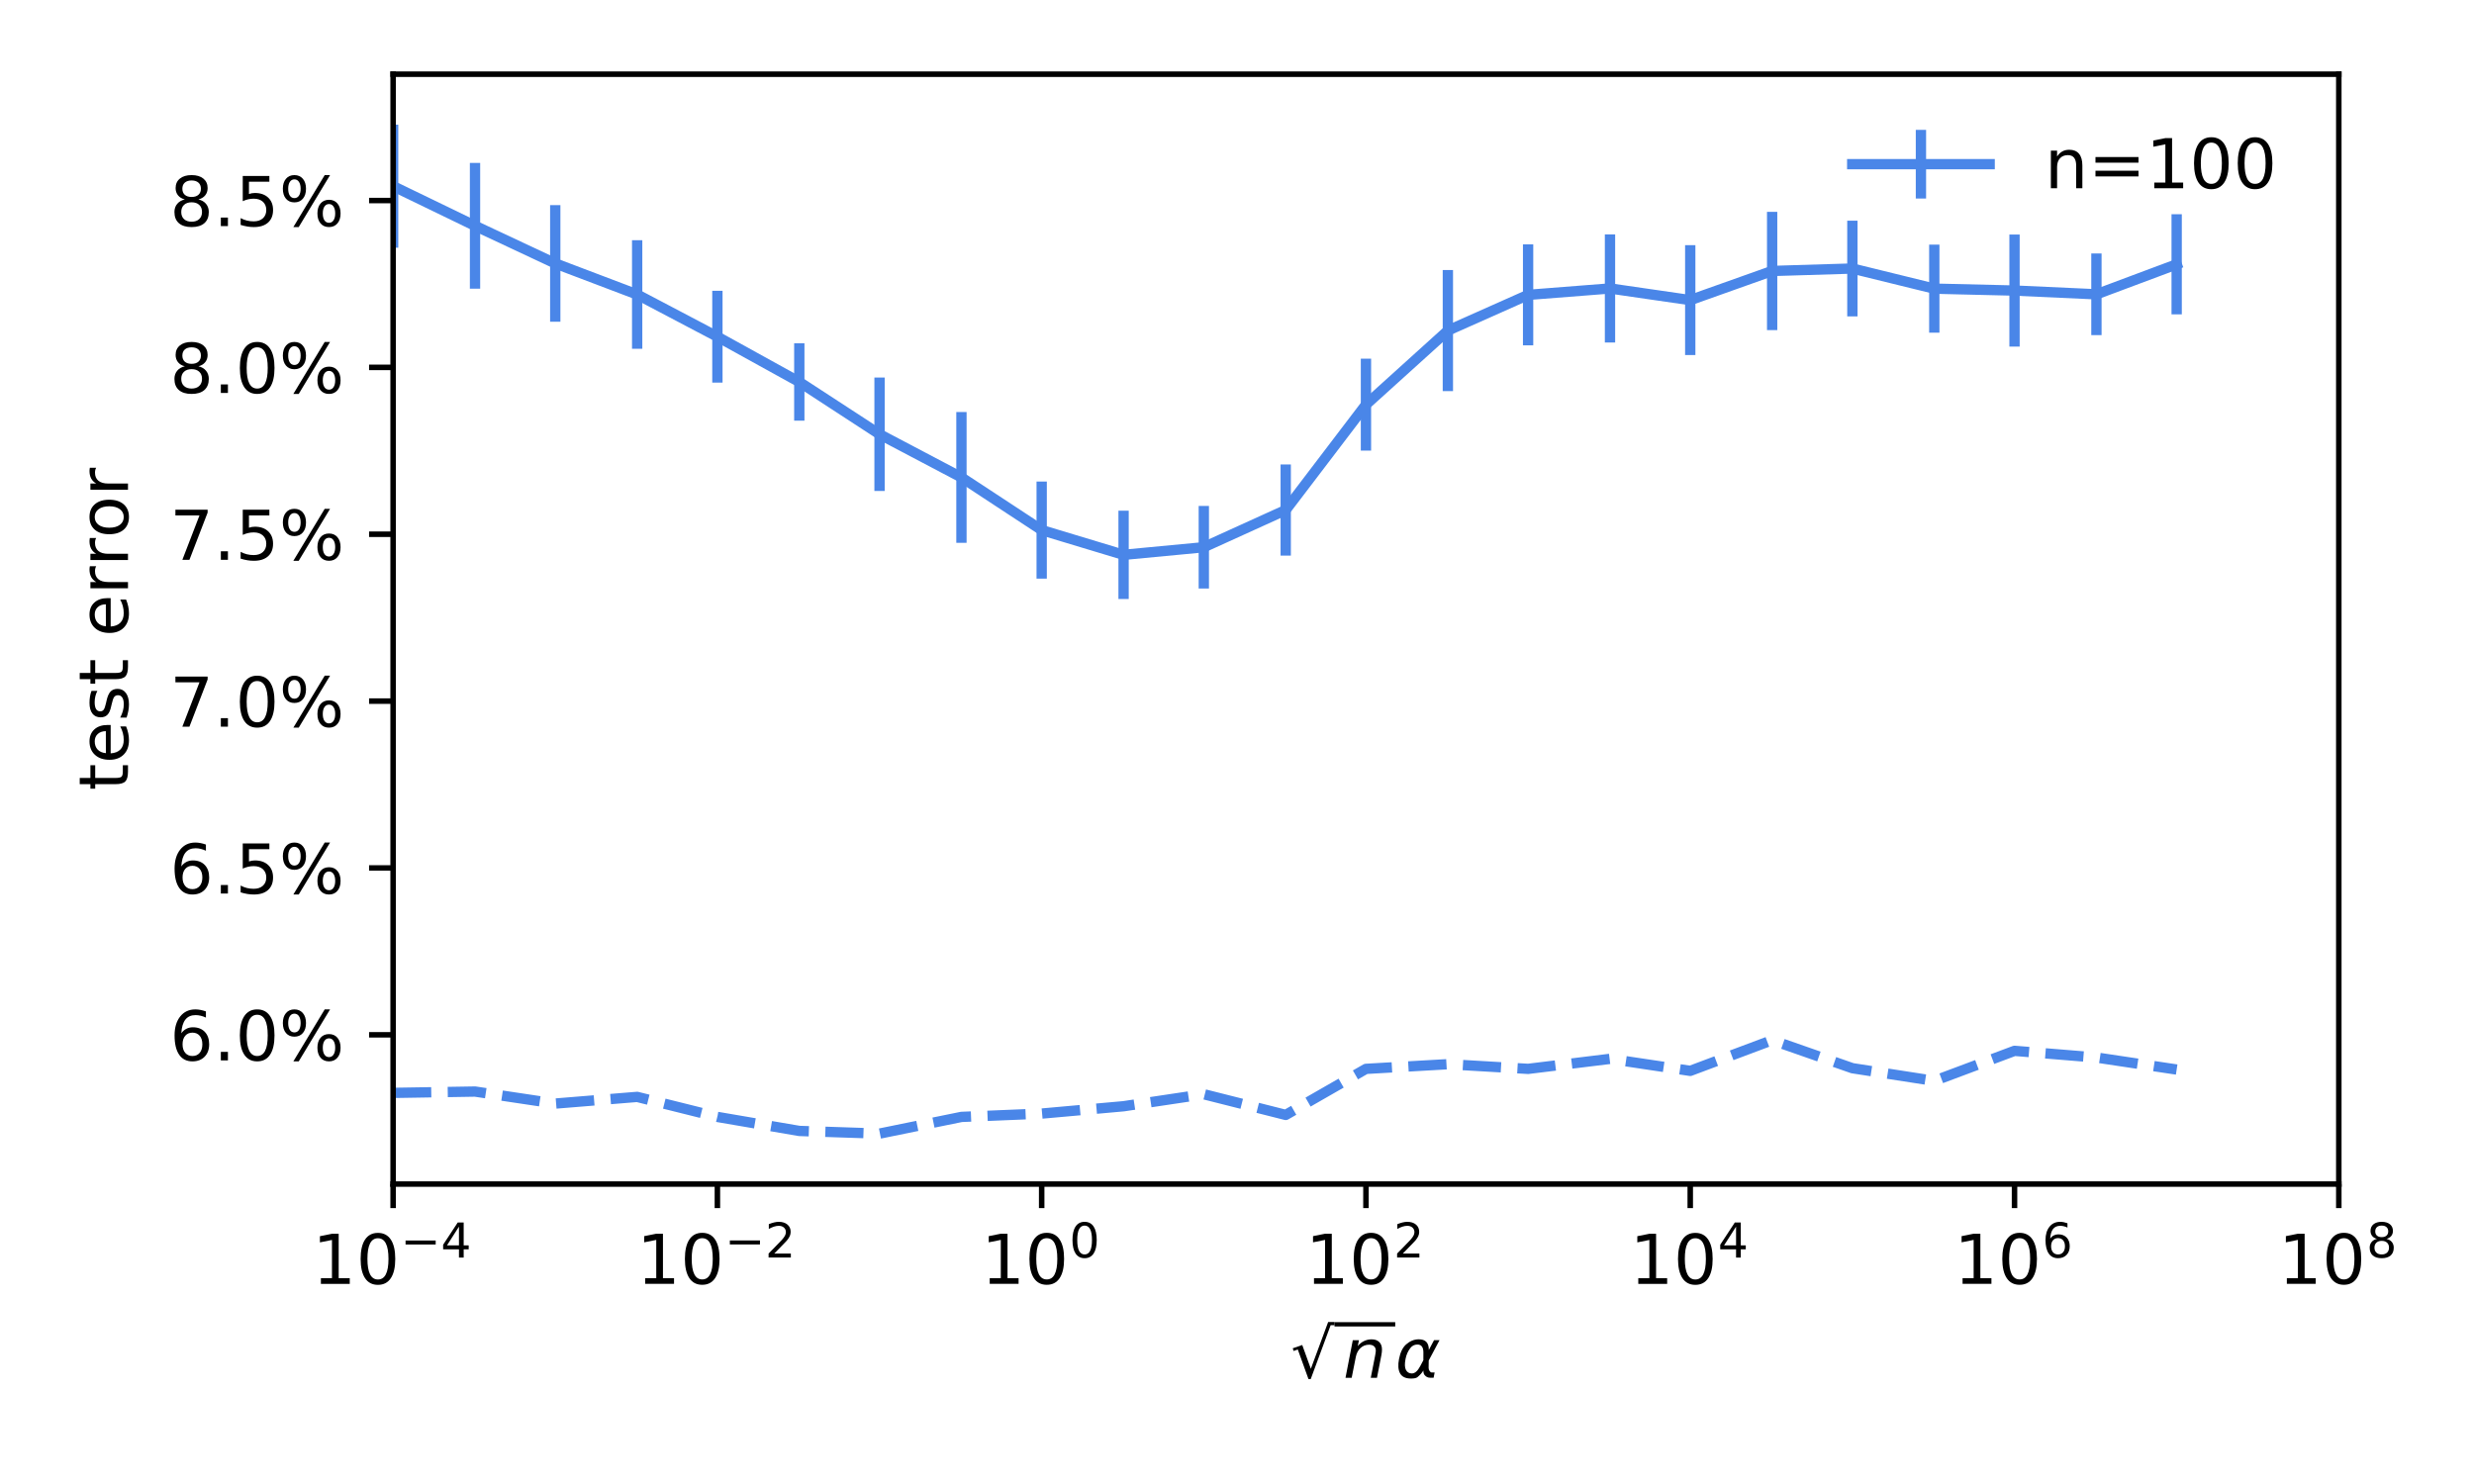 <?xml version="1.0"?>
 <!-- Created with matplotlib (https://matplotlib.org/) -->
<svg height="216" version="1.1" viewBox="0 0 360 216" width="360" xmlns="http://www.w3.org/2000/svg" xmlns:xlink="http://www.w3.org/1999/xlink"> <defs> <style type="text/css">
*{stroke-linecap:butt;stroke-linejoin:round;white-space:pre;} </style> </defs> <g id="figure_1"> <g id="patch_1"> <path d="M 0 216 L 360 216 L 360 0 L 0 0 z
" style="fill:#ffffff;"></path> </g> <g id="axes_1"> <g id="patch_2"> <path d="M 57.204 172.342 L 340.327 172.342 L 340.327 10.8 L 57.204 10.8 z
" style="fill:#ffffff;"></path> </g> <g id="matplotlib.axis_1"> <g id="xtick_1"> <g id="line2d_1"> <defs> <path d="M 0 0 L 0 3.5 " id="maf6646925d" style="stroke:#000000;stroke-width:0.8;"></path> </defs> <g> <use style="stroke:#000000;stroke-width:0.8;" x="57.204" xlink:href="#maf6646925d" y="172.342"></use> </g> </g> <g id="text_1">  <defs> <path d="M 12.406 8.297 L 28.516 8.297 L 28.516 63.922 L 10.984 60.406 L 10.984 69.391 L 28.422 72.906 L 38.281 72.906 L 38.281 8.297 L 54.391 8.297 L 54.391 0 L 12.406 0 z
" id="DejaVuSans-49"></path> <path d="M 31.781 66.406 Q 24.172 66.406 20.328 58.906 Q 16.5 51.422 16.5 36.375 Q 16.5 21.391 20.328 13.891 Q 24.172 6.391 31.781 6.391 Q 39.453 6.391 43.281 13.891 Q 47.125 21.391 47.125 36.375 Q 47.125 51.422 43.281 58.906 Q 39.453 66.406 31.781 66.406 z
M 31.781 74.219 Q 44.047 74.219 50.516 64.516 Q 56.984 54.828 56.984 36.375 Q 56.984 17.969 50.516 8.266 Q 44.047 -1.422 31.781 -1.422 Q 19.531 -1.422 13.062 8.266 Q 6.594 17.969 6.594 36.375 Q 6.594 54.828 13.062 64.516 Q 19.531 74.219 31.781 74.219 z
" id="DejaVuSans-48"></path> <path d="M 10.594 35.5 L 73.188 35.5 L 73.188 27.203 L 10.594 27.203 z
" id="DejaVuSans-8722"></path> <path d="M 37.797 64.312 L 12.891 25.391 L 37.797 25.391 z
M 35.203 72.906 L 47.609 72.906 L 47.609 25.391 L 58.016 25.391 L 58.016 17.188 L 47.609 17.188 L 47.609 0 L 37.797 0 L 37.797 17.188 L 4.891 17.188 L 4.891 26.703 z
" id="DejaVuSans-52"></path> </defs> <g transform="translate(45.454 186.94)scale(0.1 -0.1)"> <use transform="translate(0 0.684)" xlink:href="#DejaVuSans-49"></use> <use transform="translate(63.623 0.684)" xlink:href="#DejaVuSans-48"></use> <use transform="translate(128.203 38.966)scale(0.7)" xlink:href="#DejaVuSans-8722"></use> <use transform="translate(186.855 38.966)scale(0.7)" xlink:href="#DejaVuSans-52"></use> </g> </g> </g> <g id="xtick_2"> <g id="line2d_2"> <g> <use style="stroke:#000000;stroke-width:0.8;" x="104.391" xlink:href="#maf6646925d" y="172.342"></use> </g> </g> <g id="text_2">  <defs> <path d="M 19.188 8.297 L 53.609 8.297 L 53.609 0 L 7.328 0 L 7.328 8.297 Q 12.938 14.109 22.625 23.891 Q 32.328 33.688 34.812 36.531 Q 39.547 41.844 41.422 45.531 Q 43.312 49.219 43.312 52.781 Q 43.312 58.594 39.234 62.25 Q 35.156 65.922 28.609 65.922 Q 23.969 65.922 18.812 64.312 Q 13.672 62.703 7.812 59.422 L 7.812 69.391 Q 13.766 71.781 18.938 73 Q 24.125 74.219 28.422 74.219 Q 39.75 74.219 46.484 68.547 Q 53.219 62.891 53.219 53.422 Q 53.219 48.922 51.531 44.891 Q 49.859 40.875 45.406 35.406 Q 44.188 33.984 37.641 27.219 Q 31.109 20.453 19.188 8.297 z
" id="DejaVuSans-50"></path> </defs> <g transform="translate(92.641 186.94)scale(0.1 -0.1)"> <use transform="translate(0 0.766)" xlink:href="#DejaVuSans-49"></use> <use transform="translate(63.623 0.766)" xlink:href="#DejaVuSans-48"></use> <use transform="translate(128.203 39.047)scale(0.7)" xlink:href="#DejaVuSans-8722"></use> <use transform="translate(186.855 39.047)scale(0.7)" xlink:href="#DejaVuSans-50"></use> </g> </g> </g> <g id="xtick_3"> <g id="line2d_3"> <g> <use style="stroke:#000000;stroke-width:0.8;" x="151.578" xlink:href="#maf6646925d" y="172.342"></use> </g> </g> <g id="text_3">  <g transform="translate(142.778 186.94)scale(0.1 -0.1)"> <use transform="translate(0 0.766)" xlink:href="#DejaVuSans-49"></use> <use transform="translate(63.623 0.766)" xlink:href="#DejaVuSans-48"></use> <use transform="translate(128.203 39.047)scale(0.7)" xlink:href="#DejaVuSans-48"></use> </g> </g> </g> <g id="xtick_4"> <g id="line2d_4"> <g> <use style="stroke:#000000;stroke-width:0.8;" x="198.765" xlink:href="#maf6646925d" y="172.342"></use> </g> </g> <g id="text_4">  <g transform="translate(189.965 186.94)scale(0.1 -0.1)"> <use transform="translate(0 0.766)" xlink:href="#DejaVuSans-49"></use> <use transform="translate(63.623 0.766)" xlink:href="#DejaVuSans-48"></use> <use transform="translate(128.203 39.047)scale(0.7)" xlink:href="#DejaVuSans-50"></use> </g> </g> </g> <g id="xtick_5"> <g id="line2d_5"> <g> <use style="stroke:#000000;stroke-width:0.8;" x="245.953" xlink:href="#maf6646925d" y="172.342"></use> </g> </g> <g id="text_5">  <g transform="translate(237.153 186.94)scale(0.1 -0.1)"> <use transform="translate(0 0.684)" xlink:href="#DejaVuSans-49"></use> <use transform="translate(63.623 0.684)" xlink:href="#DejaVuSans-48"></use> <use transform="translate(128.203 38.966)scale(0.7)" xlink:href="#DejaVuSans-52"></use> </g> </g> </g> <g id="xtick_6"> <g id="line2d_6"> <g> <use style="stroke:#000000;stroke-width:0.8;" x="293.14" xlink:href="#maf6646925d" y="172.342"></use> </g> </g> <g id="text_6">  <defs> <path d="M 33.016 40.375 Q 26.375 40.375 22.484 35.828 Q 18.609 31.297 18.609 23.391 Q 18.609 15.531 22.484 10.953 Q 26.375 6.391 33.016 6.391 Q 39.656 6.391 43.531 10.953 Q 47.406 15.531 47.406 23.391 Q 47.406 31.297 43.531 35.828 Q 39.656 40.375 33.016 40.375 z
M 52.594 71.297 L 52.594 62.312 Q 48.875 64.062 45.094 64.984 Q 41.312 65.922 37.594 65.922 Q 27.828 65.922 22.672 59.328 Q 17.531 52.734 16.797 39.406 Q 19.672 43.656 24.016 45.922 Q 28.375 48.188 33.594 48.188 Q 44.578 48.188 50.953 41.516 Q 57.328 34.859 57.328 23.391 Q 57.328 12.156 50.688 5.359 Q 44.047 -1.422 33.016 -1.422 Q 20.359 -1.422 13.672 8.266 Q 6.984 17.969 6.984 36.375 Q 6.984 53.656 15.188 63.938 Q 23.391 74.219 37.203 74.219 Q 40.922 74.219 44.703 73.484 Q 48.484 72.75 52.594 71.297 z
" id="DejaVuSans-54"></path> </defs> <g transform="translate(284.34 186.94)scale(0.1 -0.1)"> <use transform="translate(0 0.766)" xlink:href="#DejaVuSans-49"></use> <use transform="translate(63.623 0.766)" xlink:href="#DejaVuSans-48"></use> <use transform="translate(128.203 39.047)scale(0.7)" xlink:href="#DejaVuSans-54"></use> </g> </g> </g> <g id="xtick_7"> <g id="line2d_7"> <g> <use style="stroke:#000000;stroke-width:0.8;" x="340.327" xlink:href="#maf6646925d" y="172.342"></use> </g> </g> <g id="text_7">  <defs> <path d="M 31.781 34.625 Q 24.75 34.625 20.719 30.859 Q 16.703 27.094 16.703 20.516 Q 16.703 13.922 20.719 10.156 Q 24.75 6.391 31.781 6.391 Q 38.812 6.391 42.859 10.172 Q 46.922 13.969 46.922 20.516 Q 46.922 27.094 42.891 30.859 Q 38.875 34.625 31.781 34.625 z
M 21.922 38.812 Q 15.578 40.375 12.031 44.719 Q 8.5 49.078 8.5 55.328 Q 8.5 64.062 14.719 69.141 Q 20.953 74.219 31.781 74.219 Q 42.672 74.219 48.875 69.141 Q 55.078 64.062 55.078 55.328 Q 55.078 49.078 51.531 44.719 Q 48 40.375 41.703 38.812 Q 48.828 37.156 52.797 32.312 Q 56.781 27.484 56.781 20.516 Q 56.781 9.906 50.312 4.234 Q 43.844 -1.422 31.781 -1.422 Q 19.734 -1.422 13.25 4.234 Q 6.781 9.906 6.781 20.516 Q 6.781 27.484 10.781 32.312 Q 14.797 37.156 21.922 38.812 z
M 18.312 54.391 Q 18.312 48.734 21.844 45.562 Q 25.391 42.391 31.781 42.391 Q 38.141 42.391 41.719 45.562 Q 45.312 48.734 45.312 54.391 Q 45.312 60.062 41.719 63.234 Q 38.141 66.406 31.781 66.406 Q 25.391 66.406 21.844 63.234 Q 18.312 60.062 18.312 54.391 z
" id="DejaVuSans-56"></path> </defs> <g transform="translate(331.527 186.94)scale(0.1 -0.1)"> <use transform="translate(0 0.766)" xlink:href="#DejaVuSans-49"></use> <use transform="translate(63.623 0.766)" xlink:href="#DejaVuSans-48"></use> <use transform="translate(128.203 39.047)scale(0.7)" xlink:href="#DejaVuSans-56"></use> </g> </g> </g> <g id="text_8">  <defs> <path d="M 54.5 81.109 L 63.719 81.109 L 63.719 76.422 L 58.109 76.422 L 29.109 -2 L 25.875 -2 L 10.297 41.109 L 4.203 38.922 L 2.984 42.828 L 16.797 47.609 L 29.297 12.984 z
" id="DejaVuSans-8730"></path> <path d="M 55.719 33.016 L 49.312 0 L 40.281 0 L 46.688 32.672 Q 47.125 34.969 47.359 36.719 Q 47.609 38.484 47.609 39.5 Q 47.609 43.609 45.016 45.891 Q 42.438 48.188 37.797 48.188 Q 30.562 48.188 25.344 43.375 Q 20.125 38.578 18.5 30.328 L 12.5 0 L 3.516 0 L 14.109 54.688 L 23.094 54.688 L 21.297 46.094 Q 25.047 50.828 30.312 53.406 Q 35.594 56 41.406 56 Q 48.641 56 52.609 52.094 Q 56.594 48.188 56.594 41.109 Q 56.594 39.359 56.375 37.359 Q 56.156 35.359 55.719 33.016 z
" id="DejaVuSans-Oblique-110"></path> <path d="M 40.922 25.438 L 40.969 36.719 Q 41.016 48.25 32.328 48.297 Q 25.828 48.344 21.781 42.922 Q 16.703 36.234 14.984 27.297 Q 12.891 16.547 15.531 11.422 Q 18.266 6.203 24.172 6.203 Q 30.719 6.203 36.234 16.609 z
M 33.844 55.906 Q 49.078 56.156 48.875 40.375 Q 48.875 40.375 56.5 54.688 L 64.5 54.688 L 48.734 25.047 L 48.578 14.359 Q 48.578 11.969 49.906 9.969 Q 51.422 7.625 52.984 7.625 L 57.328 7.625 L 55.859 0 L 50.438 0 Q 45.844 0 42.531 4.109 Q 40.969 6.156 40.922 10.453 Q 37.75 5.219 32.281 0.781 Q 29.688 -1.266 22.703 -1.219 Q 11.281 -1.125 7.125 6.203 Q 2.875 13.812 5.516 27.297 Q 8.344 41.797 15.766 48.391 Q 24.125 55.766 33.844 55.906 z
" id="DejaVuSans-Oblique-945"></path> </defs> <g transform="translate(187.815 200.619)scale(0.1 -0.1)"> <use transform="translate(0 0.891)" xlink:href="#DejaVuSans-8730"></use> <use transform="translate(76.221 0.75)" xlink:href="#DejaVuSans-Oblique-110"></use> <use transform="translate(152.1 0.891)" xlink:href="#DejaVuSans-Oblique-945"></use> <path d="M 63.721 75.5 L 63.721 81.75 L 152.1 81.75 L 152.1 75.5 L 63.721 75.5 z
"></path> </g> </g> </g> <g id="matplotlib.axis_2"> <g id="ytick_1"> <g id="line2d_8"> <defs> <path d="M 0 0 L -3.5 0 " id="me381491d53" style="stroke:#000000;stroke-width:0.8;"></path> </defs> <g> <use style="stroke:#000000;stroke-width:0.8;" x="57.204" xlink:href="#me381491d53" y="150.621"></use> </g> </g> <g id="text_9">  <defs> <path d="M 10.688 12.406 L 21 12.406 L 21 0 L 10.688 0 z
" id="DejaVuSans-46"></path> <path d="M 72.703 32.078 Q 68.453 32.078 66.031 28.469 Q 63.625 24.859 63.625 18.406 Q 63.625 12.062 66.031 8.422 Q 68.453 4.781 72.703 4.781 Q 76.859 4.781 79.266 8.422 Q 81.688 12.062 81.688 18.406 Q 81.688 24.812 79.266 28.438 Q 76.859 32.078 72.703 32.078 z
M 72.703 38.281 Q 80.422 38.281 84.953 32.906 Q 89.5 27.547 89.5 18.406 Q 89.5 9.281 84.938 3.922 Q 80.375 -1.422 72.703 -1.422 Q 64.891 -1.422 60.344 3.922 Q 55.812 9.281 55.812 18.406 Q 55.812 27.594 60.375 32.938 Q 64.938 38.281 72.703 38.281 z
M 22.312 68.016 Q 18.109 68.016 15.688 64.375 Q 13.281 60.75 13.281 54.391 Q 13.281 47.953 15.672 44.328 Q 18.062 40.719 22.312 40.719 Q 26.562 40.719 28.969 44.328 Q 31.391 47.953 31.391 54.391 Q 31.391 60.688 28.953 64.344 Q 26.516 68.016 22.312 68.016 z
M 66.406 74.219 L 74.219 74.219 L 28.609 -1.422 L 20.797 -1.422 z
M 22.312 74.219 Q 30.031 74.219 34.609 68.875 Q 39.203 63.531 39.203 54.391 Q 39.203 45.172 34.641 39.844 Q 30.078 34.516 22.312 34.516 Q 14.547 34.516 10.031 39.859 Q 5.516 45.219 5.516 54.391 Q 5.516 63.484 10.047 68.844 Q 14.594 74.219 22.312 74.219 z
" id="DejaVuSans-37"></path> </defs> <g transform="translate(24.704 154.421)scale(0.1 -0.1)"> <use transform="translate(0 0.781)" xlink:href="#DejaVuSans-54"></use> <use transform="translate(63.623 0.781)" xlink:href="#DejaVuSans-46"></use> <use transform="translate(95.41 0.781)" xlink:href="#DejaVuSans-48"></use> <use transform="translate(159.033 0.781)" xlink:href="#DejaVuSans-37"></use> </g> </g> </g> <g id="ytick_2"> <g id="line2d_9"> <g> <use style="stroke:#000000;stroke-width:0.8;" x="57.204" xlink:href="#me381491d53" y="126.334"></use> </g> </g> <g id="text_10">  <defs> <path d="M 10.797 72.906 L 49.516 72.906 L 49.516 64.594 L 19.828 64.594 L 19.828 46.734 Q 21.969 47.469 24.109 47.828 Q 26.266 48.188 28.422 48.188 Q 40.625 48.188 47.75 41.5 Q 54.891 34.812 54.891 23.391 Q 54.891 11.625 47.562 5.094 Q 40.234 -1.422 26.906 -1.422 Q 22.312 -1.422 17.547 -0.641 Q 12.797 0.141 7.719 1.703 L 7.719 11.625 Q 12.109 9.234 16.797 8.062 Q 21.484 6.891 26.703 6.891 Q 35.156 6.891 40.078 11.328 Q 45.016 15.766 45.016 23.391 Q 45.016 31 40.078 35.438 Q 35.156 39.891 26.703 39.891 Q 22.75 39.891 18.812 39.016 Q 14.891 38.141 10.797 36.281 z
" id="DejaVuSans-53"></path> </defs> <g transform="translate(24.704 130.134)scale(0.1 -0.1)"> <use transform="translate(0 0.781)" xlink:href="#DejaVuSans-54"></use> <use transform="translate(63.623 0.781)" xlink:href="#DejaVuSans-46"></use> <use transform="translate(95.41 0.781)" xlink:href="#DejaVuSans-53"></use> <use transform="translate(159.033 0.781)" xlink:href="#DejaVuSans-37"></use> </g> </g> </g> <g id="ytick_3"> <g id="line2d_10"> <g> <use style="stroke:#000000;stroke-width:0.8;" x="57.204" xlink:href="#me381491d53" y="102.047"></use> </g> </g> <g id="text_11">  <defs> <path d="M 8.203 72.906 L 55.078 72.906 L 55.078 68.703 L 28.609 0 L 18.312 0 L 43.219 64.594 L 8.203 64.594 z
" id="DejaVuSans-55"></path> </defs> <g transform="translate(24.704 105.847)scale(0.1 -0.1)"> <use transform="translate(0 0.781)" xlink:href="#DejaVuSans-55"></use> <use transform="translate(63.623 0.781)" xlink:href="#DejaVuSans-46"></use> <use transform="translate(95.41 0.781)" xlink:href="#DejaVuSans-48"></use> <use transform="translate(159.033 0.781)" xlink:href="#DejaVuSans-37"></use> </g> </g> </g> <g id="ytick_4"> <g id="line2d_11"> <g> <use style="stroke:#000000;stroke-width:0.8;" x="57.204" xlink:href="#me381491d53" y="77.76"></use> </g> </g> <g id="text_12">  <g transform="translate(24.704 81.56)scale(0.1 -0.1)"> <use transform="translate(0 0.781)" xlink:href="#DejaVuSans-55"></use> <use transform="translate(63.623 0.781)" xlink:href="#DejaVuSans-46"></use> <use transform="translate(95.41 0.781)" xlink:href="#DejaVuSans-53"></use> <use transform="translate(159.033 0.781)" xlink:href="#DejaVuSans-37"></use> </g> </g> </g> <g id="ytick_5"> <g id="line2d_12"> <g> <use style="stroke:#000000;stroke-width:0.8;" x="57.204" xlink:href="#me381491d53" y="53.473"></use> </g> </g> <g id="text_13">  <g transform="translate(24.704 57.273)scale(0.1 -0.1)"> <use transform="translate(0 0.781)" xlink:href="#DejaVuSans-56"></use> <use transform="translate(63.623 0.781)" xlink:href="#DejaVuSans-46"></use> <use transform="translate(95.41 0.781)" xlink:href="#DejaVuSans-48"></use> <use transform="translate(159.033 0.781)" xlink:href="#DejaVuSans-37"></use> </g> </g> </g> <g id="ytick_6"> <g id="line2d_13"> <g> <use style="stroke:#000000;stroke-width:0.8;" x="57.204" xlink:href="#me381491d53" y="29.186"></use> </g> </g> <g id="text_14">  <g transform="translate(24.704 32.986)scale(0.1 -0.1)"> <use transform="translate(0 0.781)" xlink:href="#DejaVuSans-56"></use> <use transform="translate(63.623 0.781)" xlink:href="#DejaVuSans-46"></use> <use transform="translate(95.41 0.781)" xlink:href="#DejaVuSans-53"></use> <use transform="translate(159.033 0.781)" xlink:href="#DejaVuSans-37"></use> </g> </g> </g> <g id="text_15">  <defs> <path d="M 18.312 70.219 L 18.312 54.688 L 36.812 54.688 L 36.812 47.703 L 18.312 47.703 L 18.312 18.016 Q 18.312 11.328 20.141 9.422 Q 21.969 7.516 27.594 7.516 L 36.812 7.516 L 36.812 0 L 27.594 0 Q 17.188 0 13.234 3.875 Q 9.281 7.766 9.281 18.016 L 9.281 47.703 L 2.688 47.703 L 2.688 54.688 L 9.281 54.688 L 9.281 70.219 z
" id="DejaVuSans-116"></path> <path d="M 56.203 29.594 L 56.203 25.203 L 14.891 25.203 Q 15.484 15.922 20.484 11.062 Q 25.484 6.203 34.422 6.203 Q 39.594 6.203 44.453 7.469 Q 49.312 8.734 54.109 11.281 L 54.109 2.781 Q 49.266 0.734 44.188 -0.344 Q 39.109 -1.422 33.891 -1.422 Q 20.797 -1.422 13.156 6.188 Q 5.516 13.812 5.516 26.812 Q 5.516 40.234 12.766 48.109 Q 20.016 56 32.328 56 Q 43.359 56 49.781 48.891 Q 56.203 41.797 56.203 29.594 z
M 47.219 32.234 Q 47.125 39.594 43.094 43.984 Q 39.062 48.391 32.422 48.391 Q 24.906 48.391 20.391 44.141 Q 15.875 39.891 15.188 32.172 z
" id="DejaVuSans-101"></path> <path d="M 44.281 53.078 L 44.281 44.578 Q 40.484 46.531 36.375 47.5 Q 32.281 48.484 27.875 48.484 Q 21.188 48.484 17.844 46.438 Q 14.5 44.391 14.5 40.281 Q 14.5 37.156 16.891 35.375 Q 19.281 33.594 26.516 31.984 L 29.594 31.297 Q 39.156 29.25 43.188 25.516 Q 47.219 21.781 47.219 15.094 Q 47.219 7.469 41.188 3.016 Q 35.156 -1.422 24.609 -1.422 Q 20.219 -1.422 15.453 -0.562 Q 10.688 0.297 5.422 2 L 5.422 11.281 Q 10.406 8.688 15.234 7.391 Q 20.062 6.109 24.812 6.109 Q 31.156 6.109 34.562 8.281 Q 37.984 10.453 37.984 14.406 Q 37.984 18.062 35.516 20.016 Q 33.062 21.969 24.703 23.781 L 21.578 24.516 Q 13.234 26.266 9.516 29.906 Q 5.812 33.547 5.812 39.891 Q 5.812 47.609 11.281 51.797 Q 16.75 56 26.812 56 Q 31.781 56 36.172 55.266 Q 40.578 54.547 44.281 53.078 z
" id="DejaVuSans-115"></path> <path id="DejaVuSans-32"></path> <path d="M 41.109 46.297 Q 39.594 47.172 37.812 47.578 Q 36.031 48 33.891 48 Q 26.266 48 22.188 43.047 Q 18.109 38.094 18.109 28.812 L 18.109 0 L 9.078 0 L 9.078 54.688 L 18.109 54.688 L 18.109 46.188 Q 20.953 51.172 25.484 53.578 Q 30.031 56 36.531 56 Q 37.453 56 38.578 55.875 Q 39.703 55.766 41.062 55.516 z
" id="DejaVuSans-114"></path> <path d="M 30.609 48.391 Q 23.391 48.391 19.188 42.75 Q 14.984 37.109 14.984 27.297 Q 14.984 17.484 19.156 11.844 Q 23.344 6.203 30.609 6.203 Q 37.797 6.203 41.984 11.859 Q 46.188 17.531 46.188 27.297 Q 46.188 37.016 41.984 42.703 Q 37.797 48.391 30.609 48.391 z
M 30.609 56 Q 42.328 56 49.016 48.375 Q 55.719 40.766 55.719 27.297 Q 55.719 13.875 49.016 6.219 Q 42.328 -1.422 30.609 -1.422 Q 18.844 -1.422 12.172 6.219 Q 5.516 13.875 5.516 27.297 Q 5.516 40.766 12.172 48.375 Q 18.844 56 30.609 56 z
" id="DejaVuSans-111"></path> </defs> <g transform="translate(18.624 115.062)rotate(-90)scale(0.1 -0.1)"> <use xlink:href="#DejaVuSans-116"></use> <use x="39.209" xlink:href="#DejaVuSans-101"></use> <use x="100.732" xlink:href="#DejaVuSans-115"></use> <use x="152.832" xlink:href="#DejaVuSans-116"></use> <use x="192.041" xlink:href="#DejaVuSans-32"></use> <use x="223.828" xlink:href="#DejaVuSans-101"></use> <use x="285.352" xlink:href="#DejaVuSans-114"></use> <use x="326.449" xlink:href="#DejaVuSans-114"></use> <use x="367.531" xlink:href="#DejaVuSans-111"></use> <use x="428.713" xlink:href="#DejaVuSans-114"></use> </g> </g> </g> <g id="LineCollection_1"> <path clip-path="url(#pd2691a9db1)" d="M 57.204 36.053 L 57.204 18.143 " style="fill:none;stroke:#4a86e8;stroke-width:1.5;"></path> <path clip-path="url(#pd2691a9db1)" d="M 69.122 42.02 L 69.122 23.716 " style="fill:none;stroke:#4a86e8;stroke-width:1.5;"></path> <path clip-path="url(#pd2691a9db1)" d="M 80.797 46.833 L 80.797 29.852 " style="fill:none;stroke:#4a86e8;stroke-width:1.5;"></path> <path clip-path="url(#pd2691a9db1)" d="M 92.716 50.768 L 92.716 34.962 " style="fill:none;stroke:#4a86e8;stroke-width:1.5;"></path> <path clip-path="url(#pd2691a9db1)" d="M 104.391 55.689 L 104.391 42.33 " style="fill:none;stroke:#4a86e8;stroke-width:1.5;"></path> <path clip-path="url(#pd2691a9db1)" d="M 116.309 61.225 L 116.309 49.967 " style="fill:none;stroke:#4a86e8;stroke-width:1.5;"></path> <path clip-path="url(#pd2691a9db1)" d="M 127.985 71.463 L 127.985 54.953 " style="fill:none;stroke:#4a86e8;stroke-width:1.5;"></path> <path clip-path="url(#pd2691a9db1)" d="M 139.903 79.005 L 139.903 59.971 " style="fill:none;stroke:#4a86e8;stroke-width:1.5;"></path> <path clip-path="url(#pd2691a9db1)" d="M 151.578 84.223 L 151.578 70.093 " style="fill:none;stroke:#4a86e8;stroke-width:1.5;"></path> <path clip-path="url(#pd2691a9db1)" d="M 163.497 87.185 L 163.497 74.33 " style="fill:none;stroke:#4a86e8;stroke-width:1.5;"></path> <path clip-path="url(#pd2691a9db1)" d="M 175.172 85.662 L 175.172 73.638 " style="fill:none;stroke:#4a86e8;stroke-width:1.5;"></path> <path clip-path="url(#pd2691a9db1)" d="M 187.09 80.868 L 187.09 67.6 " style="fill:none;stroke:#4a86e8;stroke-width:1.5;"></path> <path clip-path="url(#pd2691a9db1)" d="M 198.765 65.584 L 198.765 52.205 " style="fill:none;stroke:#4a86e8;stroke-width:1.5;"></path> <path clip-path="url(#pd2691a9db1)" d="M 210.684 56.932 L 210.684 39.3 " style="fill:none;stroke:#4a86e8;stroke-width:1.5;"></path> <path clip-path="url(#pd2691a9db1)" d="M 222.359 50.27 L 222.359 35.567 " style="fill:none;stroke:#4a86e8;stroke-width:1.5;"></path> <path clip-path="url(#pd2691a9db1)" d="M 234.277 49.853 L 234.277 34.118 " style="fill:none;stroke:#4a86e8;stroke-width:1.5;"></path> <path clip-path="url(#pd2691a9db1)" d="M 245.953 51.68 L 245.953 35.682 " style="fill:none;stroke:#4a86e8;stroke-width:1.5;"></path> <path clip-path="url(#pd2691a9db1)" d="M 257.871 48.046 L 257.871 30.835 " style="fill:none;stroke:#4a86e8;stroke-width:1.5;"></path> <path clip-path="url(#pd2691a9db1)" d="M 269.546 46.049 L 269.546 32.123 " style="fill:none;stroke:#4a86e8;stroke-width:1.5;"></path> <path clip-path="url(#pd2691a9db1)" d="M 281.465 48.421 L 281.465 35.609 " style="fill:none;stroke:#4a86e8;stroke-width:1.5;"></path> <path clip-path="url(#pd2691a9db1)" d="M 293.14 50.451 L 293.14 34.133 " style="fill:none;stroke:#4a86e8;stroke-width:1.5;"></path> <path clip-path="url(#pd2691a9db1)" d="M 305.058 48.782 L 305.058 36.89 " style="fill:none;stroke:#4a86e8;stroke-width:1.5;"></path> <path clip-path="url(#pd2691a9db1)" d="M 316.733 45.754 L 316.733 31.183 " style="fill:none;stroke:#4a86e8;stroke-width:1.5;"></path> </g> <g id="line2d_14"> <path clip-path="url(#pd2691a9db1)" d="M 57.204 159.073 L 69.122 158.879 L 80.797 160.628 L 92.716 159.656 L 104.391 162.57 L 116.309 164.611 L 127.985 164.999 L 139.903 162.57 L 151.578 162.085 L 163.497 161.016 L 175.172 159.267 L 187.09 162.279 L 198.765 155.576 L 210.684 154.896 L 222.359 155.576 L 234.277 154.119 L 245.953 155.867 L 257.871 151.398 L 269.546 155.479 L 281.465 157.325 L 293.14 152.953 L 305.058 153.924 L 316.733 155.673 " style="fill:none;stroke:#4a86e8;stroke-dasharray:5.55,2.4;stroke-dashoffset:0;stroke-width:1.5;"></path> </g> <g id="line2d_15"> <path clip-path="url(#pd2691a9db1)" d="M 57.204 27.098 L 69.122 32.868 L 80.797 38.343 L 92.716 42.865 L 104.391 49.01 L 116.309 55.596 L 127.985 63.208 L 139.903 69.488 L 151.578 77.158 L 163.497 80.757 L 175.172 79.65 L 187.09 74.234 L 198.765 58.894 L 210.684 48.116 L 222.359 42.918 L 234.277 41.986 L 245.953 43.681 L 257.871 39.44 L 269.546 39.086 L 281.465 42.015 L 293.14 42.292 L 305.058 42.836 L 316.733 38.469 " style="fill:none;stroke:#4a86e8;stroke-linecap:square;stroke-width:1.5;"></path> </g> <g id="patch_3"> <path d="M 57.204 172.342 L 57.204 10.8 " style="fill:none;stroke:#000000;stroke-linecap:square;stroke-linejoin:miter;stroke-width:0.8;"></path> </g> <g id="patch_4"> <path d="M 340.327 172.342 L 340.327 10.8 " style="fill:none;stroke:#000000;stroke-linecap:square;stroke-linejoin:miter;stroke-width:0.8;"></path> </g> <g id="patch_5"> <path d="M 57.204 172.342 L 340.327 172.342 " style="fill:none;stroke:#000000;stroke-linecap:square;stroke-linejoin:miter;stroke-width:0.8;"></path> </g> <g id="patch_6"> <path d="M 57.204 10.8 L 340.327 10.8 " style="fill:none;stroke:#000000;stroke-linecap:square;stroke-linejoin:miter;stroke-width:0.8;"></path> </g> <g id="legend_1"> <g id="LineCollection_2"> <path d="M 279.522 28.898 L 279.522 18.898 " style="fill:none;stroke:#4a86e8;stroke-width:1.5;"></path> </g> <g id="line2d_16"> <path d="M 269.522 23.898 L 289.522 23.898 " style="fill:none;stroke:#4a86e8;stroke-linecap:square;stroke-width:1.5;"></path> </g> <g id="line2d_17"></g> <g id="text_16">  <defs> <path d="M 54.891 33.016 L 54.891 0 L 45.906 0 L 45.906 32.719 Q 45.906 40.484 42.875 44.328 Q 39.844 48.188 33.797 48.188 Q 26.516 48.188 22.312 43.547 Q 18.109 38.922 18.109 30.906 L 18.109 0 L 9.078 0 L 9.078 54.688 L 18.109 54.688 L 18.109 46.188 Q 21.344 51.125 25.703 53.562 Q 30.078 56 35.797 56 Q 45.219 56 50.047 50.172 Q 54.891 44.344 54.891 33.016 z
" id="DejaVuSans-110"></path> <path d="M 10.594 45.406 L 73.188 45.406 L 73.188 37.203 L 10.594 37.203 z
M 10.594 25.484 L 73.188 25.484 L 73.188 17.188 L 10.594 17.188 z
" id="DejaVuSans-61"></path> </defs> <g transform="translate(297.522 27.398)scale(0.1 -0.1)"> <use xlink:href="#DejaVuSans-110"></use> <use x="63.379" xlink:href="#DejaVuSans-61"></use> <use x="147.168" xlink:href="#DejaVuSans-49"></use> <use x="210.791" xlink:href="#DejaVuSans-48"></use> <use x="274.414" xlink:href="#DejaVuSans-48"></use> </g> </g> </g> </g> </g> <defs> <clipPath id="pd2691a9db1"> <rect height="161.542" width="283.123" x="57.204" y="10.8"></rect> </clipPath> </defs>
</svg>
